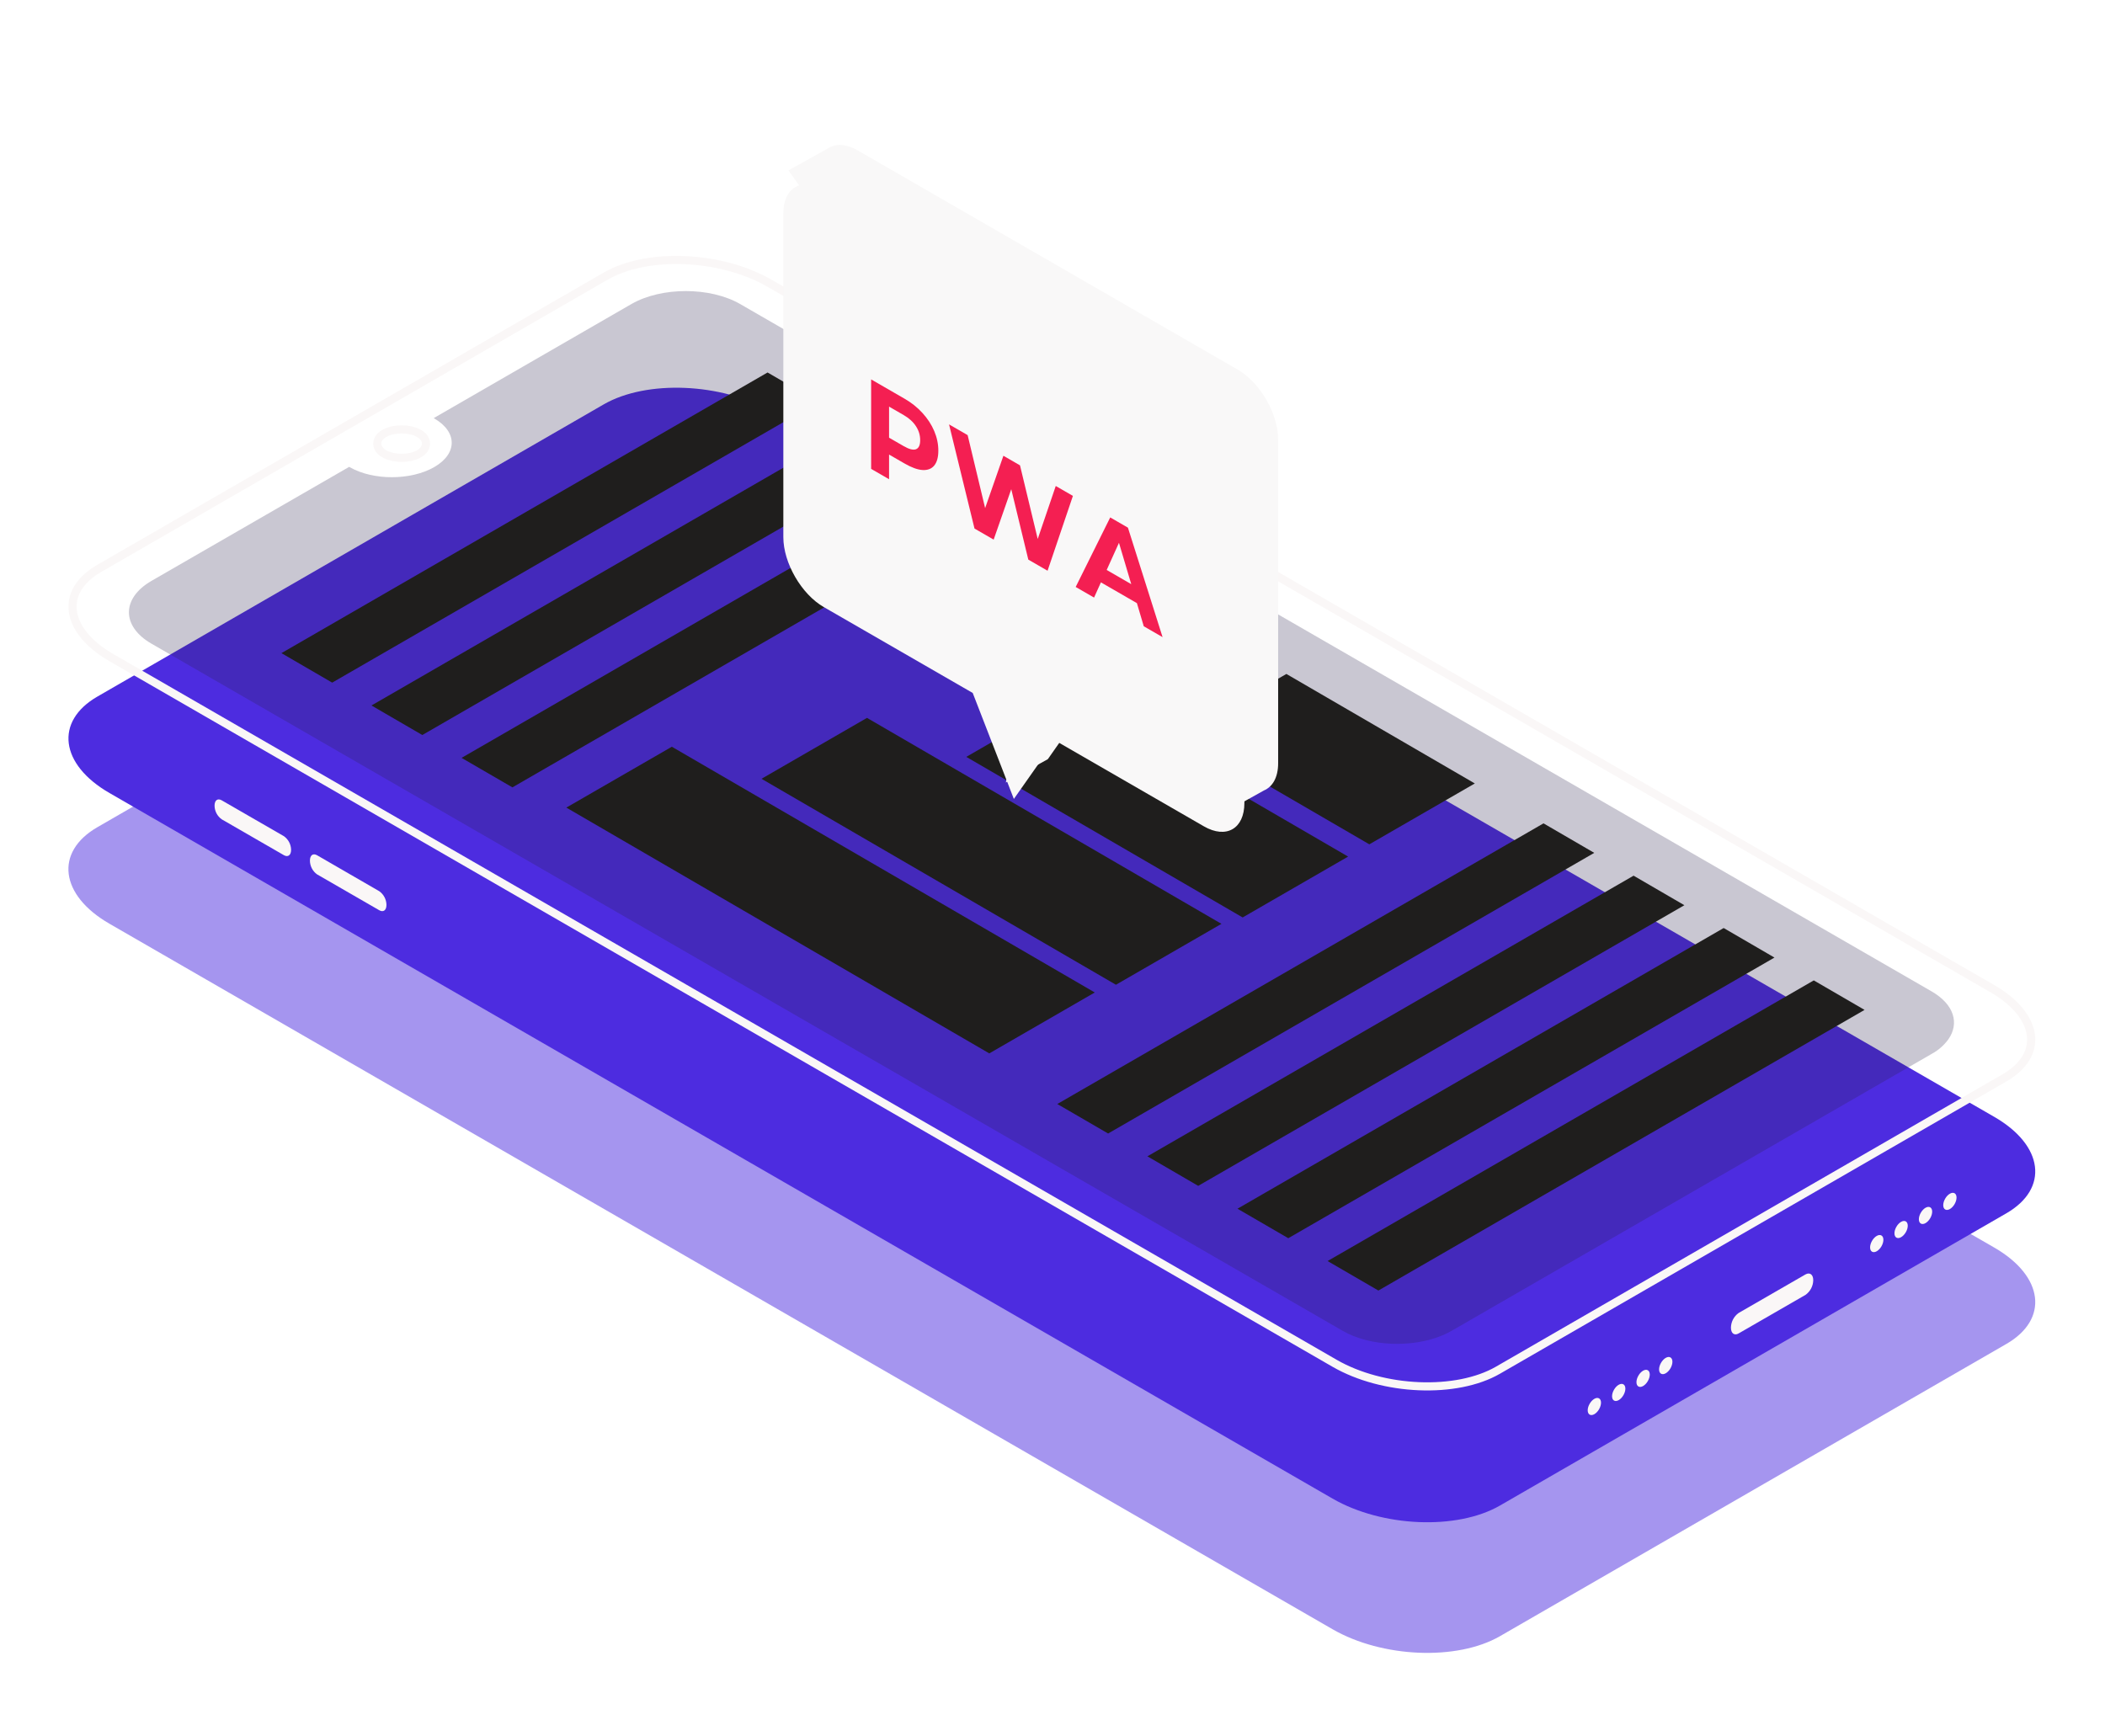 <svg width="400" height="330" viewBox="0 0 400 330" fill="none" xmlns="http://www.w3.org/2000/svg">
<path d="M285.022 310.955L381.244 255.42C389.395 250.723 388.376 242.509 378.929 237.079L146.523 102.995C137.106 97.596 122.872 96.971 114.721 101.676L18.498 157.21C10.347 161.915 11.374 170.13 20.814 175.559L253.212 309.628C262.637 315.066 276.87 315.652 285.022 310.955Z" fill="#4D2CE0" fill-opacity="0.5"/>
<path d="M285.025 286.124L381.247 230.589C389.398 225.884 388.371 217.67 378.931 212.24L146.534 78.164C137.117 72.765 122.883 72.148 114.732 76.845L18.509 132.379C10.358 137.076 11.377 145.29 20.825 150.72L253.223 284.805C262.639 290.235 276.873 290.829 285.025 286.124Z" fill="#4D2CE0"/>
<path d="M369.634 229.858C369.139 229.573 369.137 228.651 369.629 227.799C370.122 226.947 370.922 226.487 371.417 226.772C371.911 227.058 371.913 227.98 371.421 228.832C370.929 229.685 370.128 230.144 369.634 229.858Z" fill="#FAF7F7"/>
<path d="M365.004 232.534C364.509 232.248 364.507 231.327 365 230.475C365.492 229.622 366.292 229.163 366.787 229.448C367.282 229.733 367.284 230.656 366.791 231.508C366.299 232.36 365.499 232.82 365.004 232.534Z" fill="#FAF7F7"/>
<path d="M360.364 235.206C359.87 234.921 359.868 233.998 360.36 233.145C360.852 232.294 361.653 231.834 362.147 232.12C362.642 232.406 362.644 233.327 362.152 234.179C361.659 235.032 360.859 235.491 360.364 235.206Z" fill="#FAF7F7"/>
<path d="M355.734 237.881C355.24 237.596 355.238 236.674 355.73 235.822C356.222 234.97 357.023 234.51 357.517 234.796C358.012 235.081 358.014 236.003 357.522 236.855C357.029 237.707 356.229 238.166 355.734 237.881Z" fill="#FAF7F7"/>
<path d="M315.641 261.071C315.144 260.786 315.14 259.86 315.632 259.004C316.125 258.148 316.927 257.685 317.424 257.971C317.921 258.257 317.924 259.181 317.432 260.038C316.94 260.894 316.138 261.357 315.641 261.071Z" fill="#FAF7F7"/>
<path d="M311.339 263.495C310.844 263.21 310.842 262.287 311.335 261.435C311.827 260.583 312.627 260.124 313.122 260.409C313.617 260.694 313.618 261.616 313.126 262.468C312.634 263.321 311.834 263.78 311.339 263.495Z" fill="#FAF7F7"/>
<path d="M306.704 266.171C306.209 265.885 306.207 264.963 306.699 264.11C307.191 263.259 307.992 262.799 308.487 263.085C308.981 263.37 308.982 264.293 308.491 265.144C307.998 265.996 307.198 266.456 306.704 266.171Z" fill="#FAF7F7"/>
<path d="M302.075 268.843C301.581 268.557 301.578 267.635 302.071 266.783C302.563 265.931 303.364 265.471 303.859 265.756C304.353 266.042 304.354 266.964 303.863 267.817C303.37 268.669 302.57 269.129 302.075 268.843Z" fill="#FAF7F7"/>
<path d="M330.378 253.415L343.099 246.08C343.543 245.762 343.907 245.344 344.16 244.861C344.413 244.378 344.55 243.842 344.558 243.296C344.558 242.215 343.909 241.753 343.099 242.192L330.378 249.527C329.933 249.846 329.569 250.265 329.316 250.75C329.063 251.235 328.927 251.773 328.919 252.32C328.919 253.391 329.568 253.886 330.378 253.415Z" fill="#FAF7F7"/>
<path d="M42.122 155.702L53.955 162.528C54.727 162.96 55.313 162.528 55.313 161.502C55.305 160.996 55.178 160.498 54.942 160.049C54.706 159.6 54.367 159.213 53.955 158.918L42.122 152.092C41.35 151.66 40.771 152.092 40.771 153.118C40.778 153.625 40.904 154.122 41.138 154.571C41.373 155.02 41.71 155.407 42.122 155.702Z" fill="#FAF7F7"/>
<path d="M60.245 166.167L72.077 172.993C72.85 173.425 73.436 172.993 73.436 171.967C73.428 171.459 73.301 170.961 73.064 170.51C72.829 170.06 72.491 169.672 72.077 169.375L60.245 162.534C59.473 162.102 58.894 162.534 58.894 163.56C58.898 164.069 59.022 164.571 59.257 165.025C59.491 165.478 59.83 165.869 60.245 166.167Z" fill="#FAF7F7"/>
<path d="M385.92 196.734C385.544 193.748 383.155 190.511 378.545 187.859L146.149 53.784C141.566 51.157 135.779 49.678 130.126 49.44C124.465 49.202 119.027 50.212 115.117 52.465L18.894 107.998C15.002 110.241 13.465 113.206 13.833 116.13C14.208 119.115 16.596 122.352 21.209 125.004L21.21 125.004L253.609 259.088C258.19 261.73 263.977 263.211 269.63 263.444C275.29 263.68 280.728 262.664 284.638 260.407L380.861 204.872C384.753 202.627 386.288 199.659 385.92 196.734Z" stroke="#FAF7F7" stroke-width="1.544"/>
<g opacity="0.5" filter="url(#filter0_ii_15293_40908)">
<path opacity="0.5" d="M28.777 122.323L255.163 252.929C260.319 255.906 268.385 256.184 274.097 253.778C274.69 253.533 275.265 253.249 275.818 252.929L367.024 200.31C368.285 199.634 369.379 198.685 370.227 197.534C372.381 194.449 371.316 190.862 367.024 188.394L140.646 57.781C134.942 54.495 125.695 54.495 119.983 57.781L82.416 79.462L82.508 79.516C86.946 82.077 86.946 86.219 82.508 88.772C78.07 91.325 70.868 91.34 66.438 88.772L66.353 88.725L28.777 110.399C23.073 113.7 23.073 119.03 28.777 122.323Z" fill="#29214A"/>
</g>
<path d="M53.479 124.125L63.124 129.731L155.51 76.395L145.857 70.789L53.479 124.125Z" fill="#1F1E1D"/>
<path d="M224.405 139.65L260.205 160.46L280.251 148.893L244.444 128.082L224.405 139.65Z" fill="#1F1E1D"/>
<path d="M183.617 143.841L236.134 174.358L256.173 162.791L203.663 132.273L183.617 143.841Z" fill="#1F1E1D"/>
<path d="M144.705 148.005L212.056 187.148L232.103 175.573L164.751 136.43L144.705 148.005Z" fill="#1F1E1D"/>
<path d="M107.618 153.482L187.989 200.192L208.035 188.617L127.665 141.914L107.618 153.482Z" fill="#1F1E1D"/>
<path d="M200.915 209.812L210.568 215.419L302.946 162.083L293.302 156.477L200.915 209.812Z" fill="#1F1E1D"/>
<path d="M218.034 219.754L227.686 225.368L320.072 172.032L310.42 166.418L218.034 219.754Z" fill="#1F1E1D"/>
<path d="M235.152 229.711L244.804 235.317L337.19 181.981L327.538 176.367L235.152 229.711Z" fill="#1F1E1D"/>
<path d="M252.274 239.656L261.926 245.262L354.312 191.926L344.66 186.32L252.274 239.656Z" fill="#1F1E1D"/>
<path d="M87.71 144.031L97.371 149.637L189.749 96.301L180.097 90.688L87.71 144.031Z" fill="#1F1E1D"/>
<path d="M70.589 134.074L80.25 139.688L172.628 86.352L162.975 80.738L70.589 134.074Z" fill="#1F1E1D"/>
<path d="M76.321 87.008C75.161 87.008 74.072 86.775 73.245 86.361C72.464 85.971 71.687 85.289 71.687 84.305C71.687 83.322 72.464 82.64 73.245 82.25C74.072 81.836 75.161 81.603 76.321 81.603C77.481 81.603 78.569 81.836 79.396 82.25C80.177 82.64 80.954 83.322 80.954 84.305C80.954 85.289 80.177 85.971 79.396 86.361C78.569 86.775 77.481 87.008 76.321 87.008Z" stroke="#FAF7F7" stroke-width="1.544"/>
<path d="M235.207 70.25L162.994 28.589C161.034 27.463 159.256 27.282 157.898 27.89C157.71 27.975 157.531 28.075 157.36 28.191L149.822 32.387L155.31 40.08V94.531C155.31 99.427 158.753 105.385 163.008 107.819L191.296 124.135L194.74 133.009L191.129 148.711L199.114 144.277L206.918 133.15L231.414 147.29L232.274 154.627L240.183 150.221C241.828 149.522 242.878 147.738 242.878 145.039V83.552C242.892 78.656 239.455 72.698 235.207 70.25Z" fill="#F9F8F8"/>
<g filter="url(#filter1_i_15293_40908)">
<path d="M227.221 74.685L155.007 33.025C150.766 30.577 147.309 32.563 147.309 37.459V99.002C147.309 103.897 150.752 109.856 155.007 112.289L183.295 128.605L191.113 148.748L198.931 137.627L227.221 153.951C231.469 156.398 234.919 154.412 234.919 149.516V87.987C234.906 83.091 231.483 77.133 227.221 74.685Z" fill="#F9F8F8"/>
<path d="M170.366 72.696C171.67 73.449 172.799 74.352 173.752 75.404C174.72 76.465 175.463 77.606 175.982 78.829C176.501 80.052 176.761 81.294 176.761 82.558C176.761 83.804 176.501 84.748 175.982 85.387C175.464 86.011 174.72 86.294 173.753 86.237C172.799 86.172 171.67 85.763 170.366 85.01L167.4 83.298L167.4 87.986L163.993 86.018L163.992 69.016L170.366 72.696ZM170.177 81.695C171.2 82.286 171.979 82.484 172.512 82.29C173.044 82.08 173.311 81.505 173.311 80.566C173.311 79.61 173.044 78.728 172.511 77.918C171.979 77.092 171.2 76.384 170.177 75.793L167.4 74.189L167.4 80.092L170.177 81.695Z" fill="#F41F52"/>
<path d="M202.335 91.155L197.519 105.376L193.859 103.263L190.619 89.879L187.275 99.462L183.636 97.36L178.797 77.564L182.331 79.605L185.655 93.474L189.126 83.528L192.281 85.35L195.647 99.34L199.075 89.272L202.335 91.155Z" fill="#F41F52"/>
<path d="M214.494 111.534L207.658 107.587L206.354 110.477L202.862 108.461L209.424 95.248L212.79 97.191L219.374 117.996L215.798 115.931L214.494 111.534ZM213.421 107.927L211.086 100.07L208.751 105.231L213.421 107.927Z" fill="#F41F52"/>
</g>
<defs>
<filter id="filter0_ii_15293_40908" x="6.257" y="37.074" width="383.293" height="236.562" filterUnits="userSpaceOnUse" color-interpolation-filters="sRGB">
<feFlood flood-opacity="0" result="BackgroundImageFix"/>
<feBlend mode="normal" in="SourceGraphic" in2="BackgroundImageFix" result="shape"/>
<feColorMatrix in="SourceAlpha" type="matrix" values="0 0 0 0 0 0 0 0 0 0 0 0 0 0 0 0 0 0 127 0" result="hardAlpha"/>
<feOffset dx="-18.242" dy="18.242"/>
<feGaussianBlur stdDeviation="9.121"/>
<feComposite in2="hardAlpha" operator="arithmetic" k2="-1" k3="1"/>
<feColorMatrix type="matrix" values="0 0 0 0 1 0 0 0 0 1 0 0 0 0 1 0 0 0 0.1 0"/>
<feBlend mode="normal" in2="shape" result="effect1_innerShadow_15293_40908"/>
<feColorMatrix in="SourceAlpha" type="matrix" values="0 0 0 0 0 0 0 0 0 0 0 0 0 0 0 0 0 0 127 0" result="hardAlpha"/>
<feOffset dx="18.242" dy="-18.242"/>
<feGaussianBlur stdDeviation="9.121"/>
<feComposite in2="hardAlpha" operator="arithmetic" k2="-1" k3="1"/>
<feColorMatrix type="matrix" values="0 0 0 0 0.229 0 0 0 0 0.131 0 0 0 0 0.668 0 0 0 0.1 0"/>
<feBlend mode="normal" in2="effect1_innerShadow_15293_40908" result="effect2_innerShadow_15293_40908"/>
</filter>
<filter id="filter1_i_15293_40908" x="147.309" y="31.977" width="89.155" height="126.112" filterUnits="userSpaceOnUse" color-interpolation-filters="sRGB">
<feFlood flood-opacity="0" result="BackgroundImageFix"/>
<feBlend mode="normal" in="SourceGraphic" in2="BackgroundImageFix" result="shape"/>
<feColorMatrix in="SourceAlpha" type="matrix" values="0 0 0 0 0 0 0 0 0 0 0 0 0 0 0 0 0 0 127 0" result="hardAlpha"/>
<feOffset dx="1.544" dy="3.089"/>
<feGaussianBlur stdDeviation="7.722"/>
<feComposite in2="hardAlpha" operator="arithmetic" k2="-1" k3="1"/>
<feColorMatrix type="matrix" values="0 0 0 0 0.067 0 0 0 0 0.063 0 0 0 0 0.063 0 0 0 0.1 0"/>
<feBlend mode="normal" in2="shape" result="effect1_innerShadow_15293_40908"/>
</filter>
</defs>
</svg>
